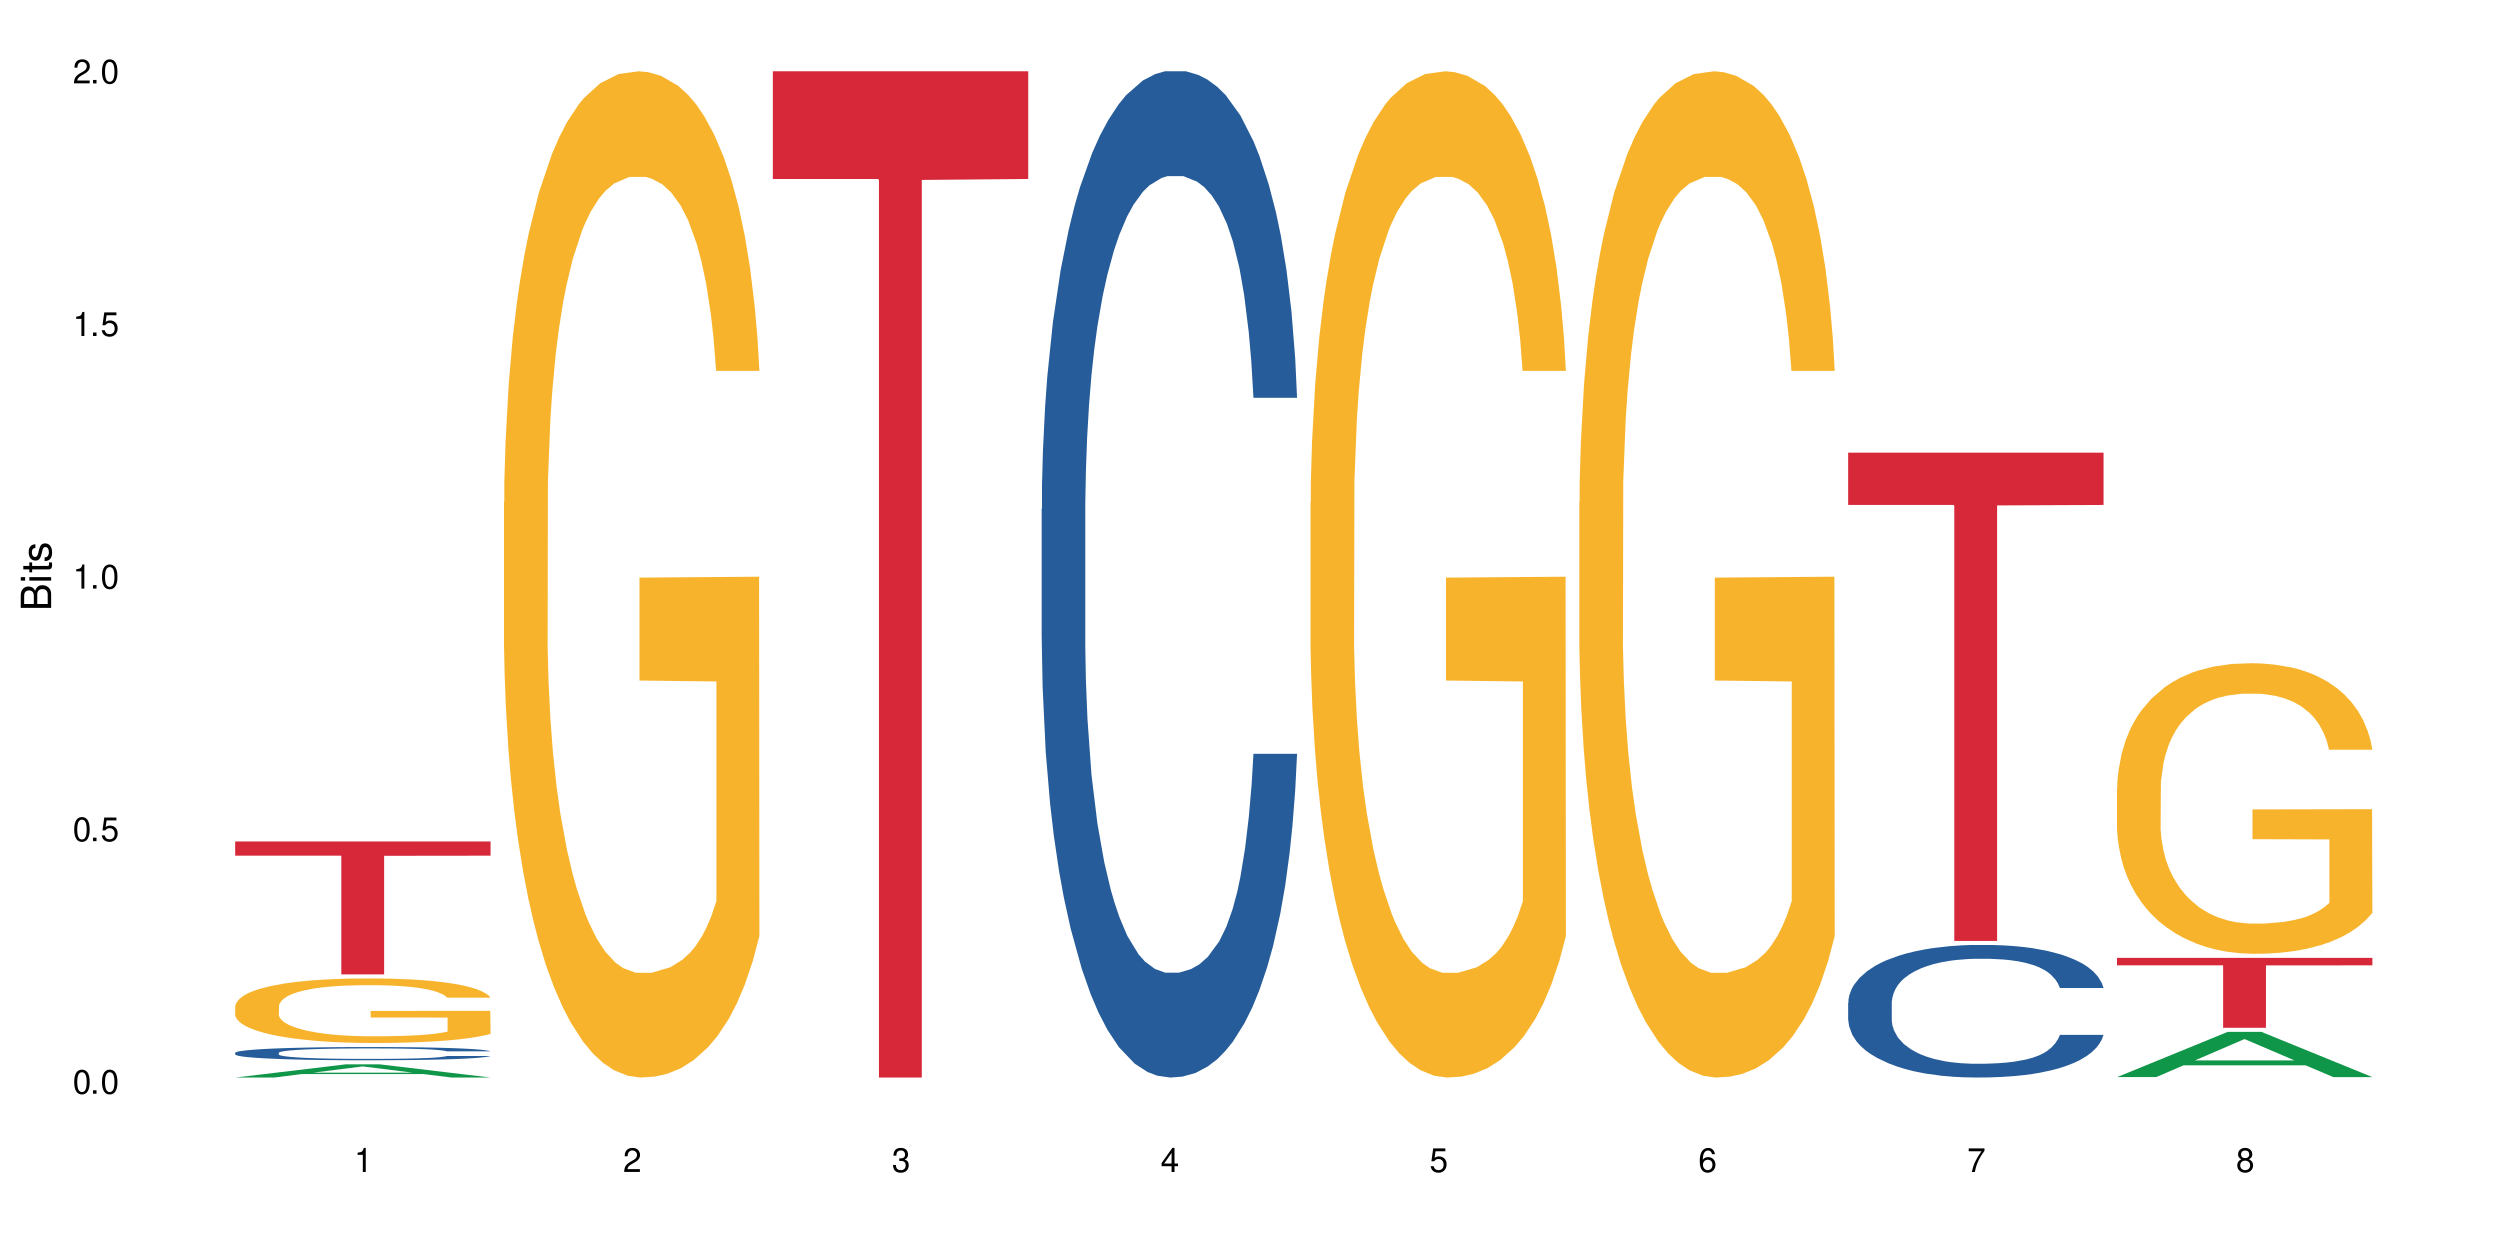 <?xml version="1.0" encoding="UTF-8"?>
<svg xmlns="http://www.w3.org/2000/svg" xmlns:xlink="http://www.w3.org/1999/xlink" width="720" height="360" viewBox="0 0 720 360">
<defs>
<g>
<g id="glyph-0-0">
</g>
<g id="glyph-0-1">
<path d="M 2.641 -6.938 C 2 -6.938 1.422 -6.656 1.078 -6.172 C 0.641 -5.562 0.406 -4.641 0.406 -3.359 C 0.406 -1.016 1.188 0.219 2.641 0.219 C 4.078 0.219 4.859 -1.016 4.859 -3.297 C 4.859 -4.641 4.656 -5.547 4.203 -6.172 C 3.844 -6.656 3.281 -6.938 2.641 -6.938 Z M 2.641 -6.188 C 3.547 -6.188 4 -5.25 4 -3.375 C 4 -1.406 3.562 -0.484 2.625 -0.484 C 1.734 -0.484 1.281 -1.438 1.281 -3.344 C 1.281 -5.25 1.734 -6.188 2.641 -6.188 Z M 2.641 -6.188 "/>
</g>
<g id="glyph-0-2">
<path d="M 1.828 -1 L 0.828 -1 L 0.828 0 L 1.828 0 Z M 1.828 -1 "/>
</g>
<g id="glyph-0-3">
<path d="M 4.562 -6.797 L 1.062 -6.797 L 0.547 -3.094 L 1.328 -3.094 C 1.719 -3.562 2.047 -3.734 2.578 -3.734 C 3.484 -3.734 4.062 -3.109 4.062 -2.094 C 4.062 -1.125 3.484 -0.531 2.578 -0.531 C 1.828 -0.531 1.375 -0.906 1.188 -1.672 L 0.328 -1.672 C 0.453 -1.109 0.547 -0.844 0.75 -0.594 C 1.125 -0.078 1.828 0.219 2.594 0.219 C 3.969 0.219 4.922 -0.781 4.922 -2.219 C 4.922 -3.562 4.031 -4.484 2.719 -4.484 C 2.25 -4.484 1.859 -4.359 1.469 -4.062 L 1.734 -5.969 L 4.562 -5.969 Z M 4.562 -6.797 "/>
</g>
<g id="glyph-0-4">
<path d="M 2.484 -4.938 L 2.484 0 L 3.328 0 L 3.328 -6.938 L 2.766 -6.938 C 2.469 -5.875 2.281 -5.734 0.984 -5.562 L 0.984 -4.938 Z M 2.484 -4.938 "/>
</g>
<g id="glyph-0-5">
<path d="M 4.859 -0.828 L 1.281 -0.828 C 1.359 -1.406 1.672 -1.781 2.5 -2.281 L 3.469 -2.828 C 4.406 -3.344 4.906 -4.062 4.906 -4.906 C 4.906 -5.484 4.672 -6.031 4.266 -6.406 C 3.859 -6.766 3.375 -6.938 2.719 -6.938 C 1.859 -6.938 1.219 -6.625 0.844 -6.031 C 0.609 -5.672 0.5 -5.234 0.484 -4.531 L 1.328 -4.531 C 1.359 -5.016 1.406 -5.281 1.531 -5.516 C 1.75 -5.938 2.188 -6.203 2.703 -6.203 C 3.469 -6.203 4.031 -5.641 4.031 -4.891 C 4.031 -4.344 3.719 -3.859 3.125 -3.516 L 2.234 -3 C 0.812 -2.172 0.406 -1.531 0.328 -0.016 L 4.859 -0.016 Z M 4.859 -0.828 "/>
</g>
<g id="glyph-0-6">
<path d="M 2.125 -3.188 L 2.578 -3.188 C 3.5 -3.188 3.984 -2.766 3.984 -1.922 C 3.984 -1.062 3.469 -0.531 2.594 -0.531 C 1.656 -0.531 1.203 -1 1.156 -2.016 L 0.312 -2.016 C 0.344 -1.453 0.438 -1.094 0.609 -0.781 C 0.953 -0.109 1.625 0.219 2.547 0.219 C 3.953 0.219 4.859 -0.625 4.859 -1.938 C 4.859 -2.828 4.516 -3.297 3.703 -3.594 C 4.344 -3.844 4.656 -4.328 4.656 -5.031 C 4.656 -6.219 3.875 -6.938 2.578 -6.938 C 1.203 -6.938 0.484 -6.172 0.453 -4.703 L 1.297 -4.703 C 1.312 -5.125 1.344 -5.359 1.453 -5.578 C 1.641 -5.969 2.062 -6.203 2.594 -6.203 C 3.344 -6.203 3.797 -5.75 3.797 -5 C 3.797 -4.516 3.609 -4.219 3.25 -4.047 C 3.016 -3.953 2.703 -3.922 2.125 -3.906 Z M 2.125 -3.188 "/>
</g>
<g id="glyph-0-7">
<path d="M 3.141 -1.672 L 3.141 0 L 3.984 0 L 3.984 -1.672 L 4.984 -1.672 L 4.984 -2.438 L 3.984 -2.438 L 3.984 -6.938 L 3.359 -6.938 L 0.266 -2.578 L 0.266 -1.672 Z M 3.141 -2.438 L 1 -2.438 L 3.141 -5.5 Z M 3.141 -2.438 "/>
</g>
<g id="glyph-0-8">
<path d="M 4.781 -5.125 C 4.609 -6.266 3.891 -6.938 2.844 -6.938 C 2.094 -6.938 1.422 -6.578 1.031 -5.953 C 0.594 -5.266 0.406 -4.422 0.406 -3.172 C 0.406 -2 0.578 -1.25 0.984 -0.641 C 1.359 -0.078 1.953 0.219 2.703 0.219 C 3.984 0.219 4.922 -0.75 4.922 -2.094 C 4.922 -3.375 4.062 -4.281 2.844 -4.281 C 2.172 -4.281 1.641 -4.031 1.281 -3.516 C 1.281 -5.234 1.828 -6.188 2.797 -6.188 C 3.391 -6.188 3.797 -5.797 3.938 -5.125 Z M 2.734 -3.531 C 3.547 -3.531 4.062 -2.953 4.062 -2.031 C 4.062 -1.156 3.484 -0.531 2.703 -0.531 C 1.922 -0.531 1.328 -1.188 1.328 -2.078 C 1.328 -2.938 1.906 -3.531 2.734 -3.531 Z M 2.734 -3.531 "/>
</g>
<g id="glyph-0-9">
<path d="M 4.984 -6.797 L 0.438 -6.797 L 0.438 -5.969 L 4.109 -5.969 C 2.5 -3.656 1.828 -2.234 1.328 0 L 2.219 0 C 2.594 -2.172 3.453 -4.047 4.984 -6.094 Z M 4.984 -6.797 "/>
</g>
<g id="glyph-0-10">
<path d="M 3.75 -3.656 C 4.469 -4.094 4.688 -4.438 4.688 -5.078 C 4.688 -6.172 3.844 -6.938 2.641 -6.938 C 1.438 -6.938 0.594 -6.172 0.594 -5.094 C 0.594 -4.438 0.812 -4.094 1.516 -3.656 C 0.734 -3.266 0.359 -2.703 0.359 -1.922 C 0.359 -0.656 1.281 0.219 2.641 0.219 C 3.984 0.219 4.922 -0.656 4.922 -1.922 C 4.922 -2.703 4.531 -3.266 3.75 -3.656 Z M 2.641 -6.188 C 3.359 -6.188 3.812 -5.75 3.812 -5.062 C 3.812 -4.406 3.344 -3.984 2.641 -3.984 C 1.922 -3.984 1.453 -4.406 1.453 -5.078 C 1.453 -5.75 1.922 -6.188 2.641 -6.188 Z M 2.641 -3.266 C 3.484 -3.266 4.062 -2.719 4.062 -1.906 C 4.062 -1.078 3.484 -0.531 2.625 -0.531 C 1.797 -0.531 1.219 -1.094 1.219 -1.906 C 1.219 -2.719 1.781 -3.266 2.641 -3.266 Z M 2.641 -3.266 "/>
</g>
<g id="glyph-1-0">
</g>
<g id="glyph-1-1">
<path d="M 0 -0.953 L 0 -4.891 C 0 -5.719 -0.234 -6.344 -0.734 -6.797 C -1.188 -7.234 -1.812 -7.469 -2.5 -7.469 C -3.547 -7.469 -4.188 -7 -4.625 -5.875 C -4.984 -6.688 -5.625 -7.094 -6.531 -7.094 C -7.172 -7.094 -7.734 -6.859 -8.141 -6.391 C -8.562 -5.922 -8.75 -5.344 -8.75 -4.5 L -8.75 -0.953 Z M -4.984 -2.062 L -7.766 -2.062 L -7.766 -4.219 C -7.766 -4.844 -7.688 -5.203 -7.453 -5.5 C -7.219 -5.812 -6.859 -5.969 -6.375 -5.969 C -5.891 -5.969 -5.531 -5.812 -5.297 -5.5 C -5.062 -5.203 -4.984 -4.844 -4.984 -4.219 Z M -0.984 -2.062 L -4 -2.062 L -4 -4.781 C -4 -5.766 -3.438 -6.359 -2.484 -6.359 C -1.547 -6.359 -0.984 -5.766 -0.984 -4.781 Z M -0.984 -2.062 "/>
</g>
<g id="glyph-1-2">
<path d="M -6.281 -1.797 L -6.281 -0.797 L 0 -0.797 L 0 -1.797 Z M -8.75 -1.797 L -8.75 -0.797 L -7.484 -0.797 L -7.484 -1.797 Z M -8.75 -1.797 "/>
</g>
<g id="glyph-1-3">
<path d="M -6.281 -3.047 L -6.281 -2.016 L -8.016 -2.016 L -8.016 -1.016 L -6.281 -1.016 L -6.281 -0.172 L -5.469 -0.172 L -5.469 -1.016 L -0.719 -1.016 C -0.078 -1.016 0.281 -1.453 0.281 -2.234 C 0.281 -2.5 0.25 -2.719 0.188 -3.047 L -0.641 -3.047 C -0.609 -2.906 -0.594 -2.766 -0.594 -2.562 C -0.594 -2.141 -0.719 -2.016 -1.156 -2.016 L -5.469 -2.016 L -5.469 -3.047 Z M -6.281 -3.047 "/>
</g>
<g id="glyph-1-4">
<path d="M -4.531 -5.25 C -5.766 -5.25 -6.469 -4.422 -6.469 -2.969 C -6.469 -1.516 -5.719 -0.562 -4.547 -0.562 C -3.562 -0.562 -3.094 -1.062 -2.734 -2.562 L -2.516 -3.484 C -2.344 -4.188 -2.094 -4.469 -1.641 -4.469 C -1.047 -4.469 -0.641 -3.875 -0.641 -3 C -0.641 -2.453 -0.797 -2 -1.062 -1.75 C -1.25 -1.594 -1.422 -1.531 -1.875 -1.469 L -1.875 -0.406 C -0.422 -0.453 0.281 -1.266 0.281 -2.922 C 0.281 -4.5 -0.5 -5.516 -1.719 -5.516 C -2.656 -5.516 -3.172 -4.984 -3.469 -3.734 L -3.703 -2.766 C -3.891 -1.953 -4.156 -1.609 -4.594 -1.609 C -5.188 -1.609 -5.547 -2.125 -5.547 -2.938 C -5.547 -3.75 -5.203 -4.172 -4.531 -4.203 Z M -4.531 -5.25 "/>
</g>
</g>
</defs>
<rect x="-72" y="-36" width="864" height="432" fill="rgb(100%, 100%, 100%)" fill-opacity="1"/>
<path fill-rule="nonzero" fill="rgb(6.275%, 58.824%, 28.235%)" fill-opacity="1" d="M 67.73 310.328 L 67.809 310.324 L 99.637 306.523 L 109.301 306.523 L 141.281 310.332 L 130.047 310.332 L 122.031 309.336 L 86.906 309.336 L 79.047 310.328 L 67.73 310.328 L 90.285 308.926 L 118.809 308.922 L 104.586 307.145 L 104.43 307.141 L 104.27 307.152 L 90.207 308.922 L 90.285 308.926 Z M 67.73 310.328 "/>
<path fill-rule="nonzero" fill="rgb(14.51%, 36.078%, 60%)" fill-opacity="1" d="M 67.73 303.207 L 67.82 303.203 L 67.82 303.117 L 68.09 302.984 L 68.719 302.82 L 69.344 302.703 L 70.961 302.5 L 73.203 302.301 L 75.535 302.145 L 77.238 302.055 L 78.766 301.984 L 82.262 301.855 L 84.504 301.793 L 86.926 301.73 L 89.887 301.672 L 92.039 301.637 L 96.883 301.582 L 100.469 301.559 L 103.25 301.547 L 109.262 301.547 L 112.848 301.562 L 115.449 301.578 L 118.32 301.605 L 120.742 301.637 L 124.957 301.715 L 128.727 301.812 L 130.43 301.867 L 133.121 301.977 L 135.184 302.082 L 136.617 302.172 L 138.234 302.301 L 139.668 302.457 L 140.746 302.633 L 141.281 302.785 L 128.727 302.785 L 128.098 302.645 L 127.379 302.535 L 126.035 302.395 L 124.688 302.293 L 122.805 302.191 L 121.102 302.125 L 118.77 302.059 L 116.707 302.02 L 114.555 301.984 L 112.488 301.965 L 108.543 301.945 L 103.969 301.945 L 102.266 301.953 L 98.766 301.98 L 96.883 302.004 L 94.191 302.051 L 92.309 302.098 L 90.066 302.168 L 88.539 302.227 L 86.656 302.316 L 85.312 302.398 L 83.785 302.512 L 82.891 302.598 L 82.082 302.695 L 81.363 302.812 L 80.828 302.934 L 80.469 303.062 L 80.289 303.188 L 80.289 303.727 L 80.469 303.852 L 80.918 304 L 82.082 304.211 L 83.785 304.398 L 85.762 304.543 L 87.645 304.648 L 88.719 304.695 L 90.156 304.75 L 92.398 304.82 L 95.629 304.891 L 97.512 304.918 L 100.383 304.945 L 103.34 304.961 L 107.289 304.961 L 110.785 304.945 L 113.117 304.93 L 115.539 304.902 L 118.859 304.844 L 120.922 304.785 L 122.715 304.719 L 124.062 304.656 L 124.957 304.598 L 126.305 304.492 L 127.379 304.371 L 128.188 304.25 L 128.727 304.133 L 141.281 304.133 L 140.746 304.27 L 139.938 304.406 L 139.129 304.508 L 137.875 304.629 L 136.441 304.738 L 134.375 304.859 L 132.672 304.941 L 130.43 305.027 L 128.367 305.094 L 126.125 305.152 L 122.805 305.223 L 120.652 305.258 L 118.32 305.289 L 115.539 305.316 L 112.043 305.34 L 108.273 305.355 L 104.777 305.359 L 101.008 305.352 L 98.227 305.336 L 94.551 305.305 L 89.977 305.242 L 86.656 305.176 L 84.055 305.109 L 81.812 305.039 L 79.301 304.945 L 76.074 304.793 L 74.098 304.676 L 72.754 304.578 L 71.23 304.441 L 70.152 304.32 L 68.898 304.125 L 68 303.879 L 67.73 303.688 Z M 67.73 303.207 "/>
<path fill-rule="nonzero" fill="rgb(96.863%, 70.196%, 16.863%)" fill-opacity="1" d="M 67.73 289.754 L 67.82 289.734 L 67.82 289.395 L 68.18 288.633 L 69.078 287.578 L 70.242 286.711 L 71.5 286.035 L 72.305 285.676 L 73.652 285.168 L 74.816 284.793 L 77.777 284.031 L 81.543 283.316 L 83.609 283.012 L 85.941 282.723 L 89.258 282.398 L 90.785 282.281 L 95.449 282.008 L 100.738 281.84 L 106.57 281.789 L 109.262 281.805 L 112.938 281.871 L 117.961 282.059 L 120.832 282.23 L 123.074 282.398 L 125.406 282.621 L 128.277 282.961 L 130.969 283.367 L 133.121 283.773 L 135.273 284.285 L 137.066 284.828 L 138.594 285.422 L 139.938 286.137 L 140.746 286.73 L 141.281 287.324 L 128.816 287.324 L 128.098 286.73 L 127.289 286.27 L 125.945 285.711 L 124.598 285.305 L 123.254 284.98 L 120.742 284.539 L 118.59 284.266 L 115.898 284.031 L 113.297 283.875 L 110.336 283.773 L 108.543 283.742 L 103.789 283.742 L 99.484 283.859 L 96.973 283.996 L 95.18 284.133 L 92.668 284.387 L 91.141 284.59 L 90.246 284.727 L 87.555 285.254 L 85.762 285.727 L 84.773 286.051 L 83.52 286.559 L 82.621 287.02 L 81.633 287.699 L 81.098 288.207 L 80.379 289.363 L 80.289 292.418 L 80.559 293.062 L 81.098 293.762 L 81.812 294.371 L 82.891 295.016 L 83.965 295.508 L 85.852 296.172 L 87.465 296.613 L 88.719 296.902 L 91.141 297.359 L 92.129 297.512 L 94.461 297.82 L 96.883 298.059 L 99.844 298.262 L 102.086 298.363 L 105.672 298.449 L 110.246 298.449 L 115.629 298.344 L 119.039 298.211 L 121.371 298.074 L 122.895 297.953 L 124.777 297.77 L 126.125 297.598 L 127.379 297.41 L 128.906 297.121 L 128.906 293.062 L 106.75 293.047 L 106.75 291.145 L 141.195 291.129 L 141.281 297.77 L 139.398 298.227 L 137.066 298.668 L 134.824 299.008 L 132.492 299.297 L 129.176 299.621 L 126.484 299.824 L 122.355 300.062 L 118.59 300.215 L 114.645 300.316 L 111.145 300.367 L 107.02 300.383 L 103.34 300.348 L 99.395 300.246 L 96.254 300.113 L 93.383 299.941 L 90.516 299.723 L 86.926 299.363 L 84.594 299.074 L 82.172 298.719 L 79.75 298.293 L 77.598 297.836 L 76.164 297.48 L 74.727 297.07 L 73.203 296.562 L 71.766 295.984 L 70.691 295.457 L 69.703 294.863 L 68.988 294.305 L 68.27 293.539 L 67.91 292.93 L 67.73 292.402 Z M 67.73 289.754 "/>
<path fill-rule="nonzero" fill="rgb(83.922%, 15.686%, 22.353%)" fill-opacity="1" d="M 67.73 242.336 L 141.281 242.336 L 141.281 246.434 L 110.629 246.473 L 110.629 280.625 L 98.297 280.625 L 98.297 246.508 L 98.117 246.434 L 67.73 246.434 Z M 67.73 242.336 "/>
<path fill-rule="nonzero" fill="rgb(96.863%, 70.196%, 16.863%)" fill-opacity="1" d="M 145.156 144.652 L 145.242 144.387 L 145.242 139.094 L 145.602 127.184 L 146.5 110.777 L 147.664 97.277 L 148.922 86.691 L 149.73 81.133 L 151.074 73.195 L 152.242 67.371 L 155.199 55.461 L 158.969 44.348 L 161.031 39.582 L 163.363 35.082 L 166.684 30.055 L 168.207 28.203 L 172.871 23.965 L 178.164 21.32 L 183.992 20.527 L 186.684 20.789 L 190.363 21.848 L 195.387 24.762 L 198.254 27.406 L 200.496 30.055 L 202.828 33.496 L 205.699 38.789 L 208.391 45.141 L 210.543 51.492 L 212.695 59.43 L 214.492 67.902 L 216.016 77.164 L 217.359 88.281 L 218.168 97.543 L 218.707 106.805 L 206.238 106.805 L 205.52 97.543 L 204.715 90.398 L 203.367 81.664 L 202.023 75.312 L 200.676 70.281 L 198.164 63.402 L 196.012 59.168 L 193.32 55.461 L 190.723 53.078 L 187.762 51.492 L 185.969 50.961 L 181.211 50.961 L 176.906 52.816 L 174.395 54.934 L 172.602 57.051 L 170.09 61.02 L 168.566 64.195 L 167.668 66.312 L 164.977 74.516 L 163.184 81.93 L 162.195 86.957 L 160.941 94.898 L 160.043 102.043 L 159.059 112.629 L 158.52 120.57 L 157.801 138.566 L 157.711 186.207 L 157.98 196.262 L 158.52 207.113 L 159.238 216.641 L 160.312 226.699 L 161.391 234.375 L 163.273 244.695 L 164.887 251.578 L 166.145 256.078 L 168.566 263.223 L 169.551 265.605 L 171.883 270.367 L 174.305 274.074 L 177.266 277.25 L 179.508 278.836 L 183.098 280.16 L 187.672 280.16 L 193.055 278.574 L 196.461 276.457 L 198.793 274.34 L 200.32 272.484 L 202.203 269.574 L 203.547 266.926 L 204.805 264.016 L 206.328 259.516 L 206.328 196.262 L 184.172 195.996 L 184.172 166.355 L 218.617 166.09 L 218.707 269.574 L 216.824 276.719 L 214.492 283.602 L 212.25 288.895 L 209.918 293.395 L 206.598 298.422 L 203.906 301.598 L 199.781 305.305 L 196.012 307.688 L 192.066 309.273 L 188.566 310.066 L 184.441 310.332 L 180.766 309.805 L 176.816 308.215 L 173.68 306.098 L 170.809 303.453 L 167.938 300.012 L 164.352 294.453 L 162.016 289.953 L 159.594 284.395 L 157.172 277.777 L 155.02 270.633 L 153.586 265.074 L 152.152 258.723 L 150.625 250.781 L 149.191 241.785 L 148.113 233.578 L 147.129 224.316 L 146.41 215.582 L 145.691 203.672 L 145.332 194.145 L 145.156 185.941 Z M 145.156 144.652 "/>
<path fill-rule="nonzero" fill="rgb(83.922%, 15.686%, 22.353%)" fill-opacity="1" d="M 222.578 20.527 L 296.129 20.527 L 296.129 51.547 L 265.477 51.82 L 265.477 310.332 L 253.141 310.332 L 253.141 52.094 L 252.965 51.547 L 222.578 51.547 Z M 222.578 20.527 "/>
<path fill-rule="nonzero" fill="rgb(14.51%, 36.078%, 60%)" fill-opacity="1" d="M 300 146.621 L 300.09 146.355 L 300.09 140 L 300.359 129.934 L 300.988 117.215 L 301.617 108.477 L 303.23 92.844 L 305.473 77.746 L 307.805 66.09 L 309.508 59.203 L 311.035 53.902 L 314.531 44.102 L 316.773 39.07 L 319.195 34.566 L 322.156 30.062 L 324.309 27.414 L 329.152 23.176 L 332.742 21.32 L 335.52 20.527 L 341.531 20.527 L 345.117 21.586 L 347.719 22.91 L 350.59 25.031 L 353.012 27.414 L 357.227 33.242 L 360.996 40.66 L 362.699 44.898 L 365.391 53.109 L 367.453 61.055 L 368.891 67.945 L 370.504 77.746 L 371.938 89.668 L 373.016 103.176 L 373.555 114.566 L 360.996 114.566 L 360.367 103.973 L 359.648 95.758 L 358.305 84.898 L 356.961 77.215 L 355.074 69.535 L 353.371 64.5 L 351.039 59.469 L 348.977 56.289 L 346.824 53.902 L 344.762 52.316 L 340.812 50.727 L 336.238 50.727 L 334.535 51.254 L 331.035 53.375 L 329.152 55.23 L 326.461 58.938 L 324.578 62.383 L 322.336 67.68 L 320.812 72.184 L 318.926 79.07 L 317.582 85.164 L 316.059 93.906 L 315.16 100.527 L 314.352 107.945 L 313.637 116.688 L 313.098 125.957 L 312.738 135.762 L 312.559 145.297 L 312.559 186.355 L 312.738 195.895 L 313.188 207.02 L 314.352 223.18 L 316.059 237.219 L 318.031 248.344 L 319.914 256.293 L 320.992 260 L 322.426 264.238 L 324.668 269.535 L 327.898 274.836 L 329.781 276.953 L 332.652 279.074 L 335.609 280.133 L 339.559 280.133 L 343.055 279.074 L 345.387 277.75 L 347.809 275.629 L 351.129 271.125 L 353.191 266.887 L 354.984 261.855 L 356.332 256.82 L 357.227 252.582 L 358.574 244.371 L 359.648 235.363 L 360.457 226.094 L 360.996 217.086 L 373.555 217.086 L 373.016 227.684 L 372.207 238.012 L 371.402 245.695 L 370.145 254.969 L 368.711 263.18 L 366.645 272.449 L 364.941 278.543 L 362.699 285.168 L 360.637 290.199 L 358.395 294.703 L 355.074 300 L 352.922 302.648 L 350.59 305.035 L 347.809 307.152 L 344.312 309.008 L 340.543 310.066 L 337.047 310.332 L 333.277 309.801 L 330.5 308.742 L 326.82 306.359 L 322.246 301.59 L 318.926 296.559 L 316.324 291.523 L 314.082 286.227 L 311.57 279.074 L 308.344 267.418 L 306.371 258.41 L 305.023 250.992 L 303.5 240.664 L 302.422 231.391 L 301.168 216.555 L 300.27 197.746 L 300 183.18 Z M 300 146.621 "/>
<path fill-rule="nonzero" fill="rgb(96.863%, 70.196%, 16.863%)" fill-opacity="1" d="M 377.426 144.652 L 377.516 144.387 L 377.516 139.094 L 377.871 127.184 L 378.77 110.777 L 379.938 97.277 L 381.191 86.691 L 382 81.133 L 383.344 73.195 L 384.512 67.371 L 387.469 55.461 L 391.238 44.348 L 393.301 39.582 L 395.633 35.082 L 398.953 30.055 L 400.477 28.203 L 405.141 23.965 L 410.434 21.32 L 416.262 20.527 L 418.953 20.789 L 422.633 21.848 L 427.656 24.762 L 430.527 27.406 L 432.77 30.055 L 435.102 33.496 L 437.969 38.789 L 440.66 45.141 L 442.812 51.492 L 444.969 59.43 L 446.762 67.902 L 448.285 77.164 L 449.633 88.281 L 450.438 97.543 L 450.977 106.805 L 438.508 106.805 L 437.789 97.543 L 436.984 90.398 L 435.637 81.664 L 434.293 75.312 L 432.949 70.281 L 430.438 63.402 L 428.281 59.168 L 425.594 55.461 L 422.992 53.078 L 420.031 51.492 L 418.238 50.961 L 413.484 50.961 L 409.176 52.816 L 406.664 54.934 L 404.871 57.051 L 402.359 61.02 L 400.836 64.195 L 399.938 66.312 L 397.246 74.516 L 395.453 81.93 L 394.469 86.957 L 393.211 94.898 L 392.312 102.043 L 391.328 112.629 L 390.789 120.57 L 390.07 138.566 L 389.98 186.207 L 390.25 196.262 L 390.789 207.113 L 391.508 216.641 L 392.582 226.699 L 393.66 234.375 L 395.543 244.695 L 397.156 251.578 L 398.414 256.078 L 400.836 263.223 L 401.82 265.605 L 404.156 270.367 L 406.574 274.074 L 409.535 277.25 L 411.777 278.836 L 415.367 280.16 L 419.941 280.16 L 425.324 278.574 L 428.73 276.457 L 431.062 274.34 L 432.59 272.484 L 434.473 269.574 L 435.816 266.926 L 437.074 264.016 L 438.598 259.516 L 438.598 196.262 L 416.441 195.996 L 416.441 166.355 L 450.887 166.09 L 450.977 269.574 L 449.094 276.719 L 446.762 283.602 L 444.52 288.895 L 442.188 293.395 L 438.867 298.422 L 436.176 301.598 L 432.051 305.305 L 428.281 307.688 L 424.336 309.273 L 420.84 310.066 L 416.711 310.332 L 413.035 309.805 L 409.086 308.215 L 405.949 306.098 L 403.078 303.453 L 400.207 300.012 L 396.621 294.453 L 394.289 289.953 L 391.867 284.395 L 389.445 277.777 L 387.293 270.633 L 385.855 265.074 L 384.422 258.723 L 382.895 250.781 L 381.461 241.785 L 380.383 233.578 L 379.398 224.316 L 378.68 215.582 L 377.961 203.672 L 377.605 194.145 L 377.426 185.941 Z M 377.426 144.652 "/>
<path fill-rule="nonzero" fill="rgb(96.863%, 70.196%, 16.863%)" fill-opacity="1" d="M 454.848 144.652 L 454.938 144.387 L 454.938 139.094 L 455.297 127.184 L 456.191 110.777 L 457.359 97.277 L 458.613 86.691 L 459.422 81.133 L 460.77 73.195 L 461.934 67.371 L 464.895 55.461 L 468.66 44.348 L 470.723 39.582 L 473.055 35.082 L 476.375 30.055 L 477.898 28.203 L 482.562 23.965 L 487.855 21.32 L 493.688 20.527 L 496.379 20.789 L 500.055 21.848 L 505.078 24.762 L 507.949 27.406 L 510.191 30.055 L 512.523 33.496 L 515.395 38.789 L 518.086 45.141 L 520.238 51.492 L 522.391 59.43 L 524.184 67.902 L 525.711 77.164 L 527.055 88.281 L 527.863 97.543 L 528.398 106.805 L 515.934 106.805 L 515.215 97.543 L 514.406 90.398 L 513.062 81.664 L 511.715 75.312 L 510.371 70.281 L 507.859 63.402 L 505.707 59.168 L 503.016 55.461 L 500.414 53.078 L 497.453 51.492 L 495.66 50.961 L 490.906 50.961 L 486.602 52.816 L 484.09 54.934 L 482.297 57.051 L 479.785 61.02 L 478.258 64.195 L 477.363 66.312 L 474.672 74.516 L 472.879 81.93 L 471.891 86.957 L 470.633 94.898 L 469.738 102.043 L 468.75 112.629 L 468.211 120.57 L 467.496 138.566 L 467.406 186.207 L 467.676 196.262 L 468.211 207.113 L 468.93 216.641 L 470.008 226.699 L 471.082 234.375 L 472.965 244.695 L 474.582 251.578 L 475.836 256.078 L 478.258 263.223 L 479.246 265.605 L 481.578 270.367 L 484 274.074 L 486.961 277.25 L 489.203 278.836 L 492.789 280.16 L 497.363 280.16 L 502.746 278.574 L 506.156 276.457 L 508.488 274.34 L 510.012 272.484 L 511.895 269.574 L 513.242 266.926 L 514.496 264.016 L 516.023 259.516 L 516.023 196.262 L 493.867 195.996 L 493.867 166.355 L 528.309 166.09 L 528.398 269.574 L 526.516 276.719 L 524.184 283.602 L 521.941 288.895 L 519.609 293.395 L 516.289 298.422 L 513.602 301.598 L 509.473 305.305 L 505.707 307.688 L 501.758 309.273 L 498.262 310.066 L 494.137 310.332 L 490.457 309.805 L 486.512 308.215 L 483.371 306.098 L 480.5 303.453 L 477.633 300.012 L 474.043 294.453 L 471.711 289.953 L 469.289 284.395 L 466.867 277.777 L 464.715 270.633 L 463.281 265.074 L 461.844 258.723 L 460.32 250.781 L 458.883 241.785 L 457.809 233.578 L 456.82 224.316 L 456.102 215.582 L 455.387 203.672 L 455.027 194.145 L 454.848 185.941 Z M 454.848 144.652 "/>
<path fill-rule="nonzero" fill="rgb(14.51%, 36.078%, 60%)" fill-opacity="1" d="M 532.27 288.766 L 532.359 288.73 L 532.359 287.895 L 532.629 286.566 L 533.258 284.891 L 533.887 283.738 L 535.5 281.68 L 537.742 279.691 L 540.074 278.156 L 541.777 277.25 L 543.305 276.551 L 546.801 275.258 L 549.043 274.598 L 551.465 274.004 L 554.426 273.41 L 556.578 273.062 L 561.422 272.504 L 565.012 272.258 L 567.793 272.152 L 573.801 272.152 L 577.391 272.293 L 579.992 272.469 L 582.859 272.746 L 585.281 273.062 L 589.5 273.828 L 593.266 274.805 L 594.969 275.363 L 597.66 276.445 L 599.723 277.492 L 601.16 278.402 L 602.773 279.691 L 604.207 281.262 L 605.285 283.043 L 605.824 284.543 L 593.266 284.543 L 592.637 283.148 L 591.922 282.066 L 590.574 280.633 L 589.23 279.621 L 587.344 278.609 L 585.641 277.945 L 583.309 277.285 L 581.246 276.863 L 579.094 276.551 L 577.031 276.34 L 573.082 276.133 L 568.508 276.133 L 566.805 276.203 L 563.305 276.48 L 561.422 276.727 L 558.73 277.215 L 556.848 277.668 L 554.605 278.367 L 553.082 278.957 L 551.199 279.867 L 549.852 280.668 L 548.328 281.82 L 547.43 282.691 L 546.621 283.672 L 545.906 284.82 L 545.367 286.043 L 545.008 287.336 L 544.828 288.59 L 544.828 294 L 545.008 295.258 L 545.457 296.723 L 546.621 298.852 L 548.328 300.699 L 550.301 302.168 L 552.184 303.215 L 553.262 303.703 L 554.695 304.262 L 556.938 304.957 L 560.168 305.656 L 562.051 305.934 L 564.922 306.215 L 567.883 306.355 L 571.828 306.355 L 575.324 306.215 L 577.656 306.039 L 580.078 305.762 L 583.398 305.168 L 585.461 304.609 L 587.254 303.945 L 588.602 303.281 L 589.5 302.723 L 590.844 301.645 L 591.922 300.457 L 592.727 299.234 L 593.266 298.047 L 605.824 298.047 L 605.285 299.445 L 604.477 300.805 L 603.672 301.816 L 602.414 303.039 L 600.98 304.121 L 598.918 305.344 L 597.211 306.145 L 594.969 307.016 L 592.906 307.68 L 590.664 308.273 L 587.344 308.973 L 585.191 309.32 L 582.859 309.633 L 580.078 309.914 L 576.582 310.156 L 572.816 310.297 L 569.316 310.332 L 565.551 310.262 L 562.77 310.125 L 559.09 309.809 L 554.516 309.18 L 551.199 308.52 L 548.598 307.855 L 546.355 307.156 L 543.844 306.215 L 540.613 304.68 L 538.641 303.492 L 537.293 302.516 L 535.77 301.152 L 534.691 299.934 L 533.438 297.977 L 532.539 295.5 L 532.27 293.582 Z M 532.27 288.766 "/>
<path fill-rule="nonzero" fill="rgb(83.922%, 15.686%, 22.353%)" fill-opacity="1" d="M 532.27 130.375 L 605.824 130.375 L 605.824 145.426 L 575.168 145.559 L 575.168 270.988 L 562.836 270.988 L 562.836 145.691 L 562.656 145.426 L 532.27 145.426 Z M 532.27 130.375 "/>
<path fill-rule="nonzero" fill="rgb(6.275%, 58.824%, 28.235%)" fill-opacity="1" d="M 609.695 310.199 L 609.773 310.188 L 641.598 297.172 L 651.266 297.172 L 683.246 310.211 L 672.008 310.211 L 663.996 306.809 L 628.867 306.809 L 621.012 310.199 L 609.695 310.199 L 632.246 305.398 L 660.773 305.387 L 646.551 299.301 L 646.391 299.289 L 646.234 299.328 L 632.168 305.387 L 632.246 305.398 Z M 609.695 310.199 "/>
<path fill-rule="nonzero" fill="rgb(96.863%, 70.196%, 16.863%)" fill-opacity="1" d="M 609.695 226.852 L 609.785 226.773 L 609.785 225.246 L 610.145 221.805 L 611.039 217.066 L 612.207 213.168 L 613.461 210.109 L 614.27 208.504 L 615.613 206.211 L 616.781 204.531 L 619.742 201.09 L 623.508 197.879 L 625.57 196.504 L 627.902 195.203 L 631.223 193.75 L 632.746 193.215 L 637.41 191.992 L 642.703 191.23 L 648.535 191 L 651.223 191.078 L 654.902 191.383 L 659.926 192.223 L 662.797 192.988 L 665.039 193.75 L 667.371 194.746 L 670.242 196.273 L 672.93 198.109 L 675.086 199.941 L 677.238 202.238 L 679.031 204.684 L 680.555 207.359 L 681.902 210.566 L 682.707 213.242 L 683.246 215.918 L 670.777 215.918 L 670.062 213.242 L 669.254 211.18 L 667.91 208.656 L 666.562 206.824 L 665.219 205.371 L 662.707 203.383 L 660.555 202.16 L 657.863 201.09 L 655.262 200.402 L 652.301 199.941 L 650.508 199.789 L 645.754 199.789 L 641.449 200.324 L 638.938 200.938 L 637.141 201.547 L 634.629 202.695 L 633.105 203.613 L 632.207 204.223 L 629.52 206.594 L 627.723 208.734 L 626.738 210.188 L 625.48 212.48 L 624.586 214.543 L 623.598 217.602 L 623.059 219.895 L 622.344 225.094 L 622.254 238.852 L 622.52 241.754 L 623.059 244.891 L 623.777 247.641 L 624.852 250.547 L 625.93 252.762 L 627.812 255.742 L 629.43 257.73 L 630.684 259.031 L 633.105 261.094 L 634.094 261.781 L 636.426 263.16 L 638.848 264.23 L 641.805 265.145 L 644.047 265.605 L 647.637 265.988 L 652.211 265.988 L 657.594 265.527 L 661 264.918 L 663.332 264.305 L 664.859 263.77 L 666.742 262.93 L 668.086 262.164 L 669.344 261.324 L 670.867 260.023 L 670.867 241.754 L 648.715 241.68 L 648.715 233.117 L 683.156 233.043 L 683.246 262.93 L 681.363 264.992 L 679.031 266.98 L 676.789 268.508 L 674.457 269.809 L 671.137 271.262 L 668.445 272.18 L 664.32 273.25 L 660.555 273.938 L 656.605 274.395 L 653.109 274.625 L 648.98 274.699 L 645.305 274.547 L 641.359 274.09 L 638.219 273.477 L 635.348 272.715 L 632.477 271.719 L 628.891 270.113 L 626.559 268.816 L 624.137 267.211 L 621.715 265.301 L 619.562 263.234 L 618.125 261.629 L 616.691 259.797 L 615.164 257.504 L 613.73 254.902 L 612.656 252.535 L 611.668 249.859 L 610.949 247.336 L 610.234 243.895 L 609.875 241.145 L 609.695 238.773 Z M 609.695 226.852 "/>
<path fill-rule="nonzero" fill="rgb(83.922%, 15.686%, 22.353%)" fill-opacity="1" d="M 609.695 275.863 L 683.246 275.863 L 683.246 278.02 L 652.594 278.039 L 652.594 296.008 L 640.258 296.008 L 640.258 278.059 L 640.082 278.02 L 609.695 278.02 Z M 609.695 275.863 "/>
<g fill="rgb(0%, 0%, 0%)" fill-opacity="1">
<use xlink:href="#glyph-0-1" x="20.965" y="314.993"/>
<use xlink:href="#glyph-0-2" x="25.965" y="314.993"/>
<use xlink:href="#glyph-0-1" x="28.965" y="314.993"/>
</g>
<g fill="rgb(0%, 0%, 0%)" fill-opacity="1">
<use xlink:href="#glyph-0-1" x="20.965" y="242.251"/>
<use xlink:href="#glyph-0-2" x="25.965" y="242.251"/>
<use xlink:href="#glyph-0-3" x="28.965" y="242.251"/>
</g>
<g fill="rgb(0%, 0%, 0%)" fill-opacity="1">
<use xlink:href="#glyph-0-4" x="20.965" y="169.509"/>
<use xlink:href="#glyph-0-2" x="25.965" y="169.509"/>
<use xlink:href="#glyph-0-1" x="28.965" y="169.509"/>
</g>
<g fill="rgb(0%, 0%, 0%)" fill-opacity="1">
<use xlink:href="#glyph-0-4" x="20.965" y="96.767"/>
<use xlink:href="#glyph-0-2" x="25.965" y="96.767"/>
<use xlink:href="#glyph-0-3" x="28.965" y="96.767"/>
</g>
<g fill="rgb(0%, 0%, 0%)" fill-opacity="1">
<use xlink:href="#glyph-0-5" x="20.965" y="24.024"/>
<use xlink:href="#glyph-0-2" x="25.965" y="24.024"/>
<use xlink:href="#glyph-0-1" x="28.965" y="24.024"/>
</g>
<g fill="rgb(0%, 0%, 0%)" fill-opacity="1">
<use xlink:href="#glyph-0-4" x="102.008" y="337.532"/>
</g>
<g fill="rgb(0%, 0%, 0%)" fill-opacity="1">
<use xlink:href="#glyph-0-5" x="179.43" y="337.532"/>
</g>
<g fill="rgb(0%, 0%, 0%)" fill-opacity="1">
<use xlink:href="#glyph-0-6" x="256.855" y="337.532"/>
</g>
<g fill="rgb(0%, 0%, 0%)" fill-opacity="1">
<use xlink:href="#glyph-0-7" x="334.277" y="337.532"/>
</g>
<g fill="rgb(0%, 0%, 0%)" fill-opacity="1">
<use xlink:href="#glyph-0-3" x="411.699" y="337.532"/>
</g>
<g fill="rgb(0%, 0%, 0%)" fill-opacity="1">
<use xlink:href="#glyph-0-8" x="489.125" y="337.532"/>
</g>
<g fill="rgb(0%, 0%, 0%)" fill-opacity="1">
<use xlink:href="#glyph-0-9" x="566.547" y="337.532"/>
</g>
<g fill="rgb(0%, 0%, 0%)" fill-opacity="1">
<use xlink:href="#glyph-0-10" x="643.969" y="337.532"/>
</g>
<g fill="rgb(0%, 0%, 0%)" fill-opacity="1">
<use xlink:href="#glyph-1-1" x="14.725" y="176.012"/>
<use xlink:href="#glyph-1-2" x="14.725" y="168.012"/>
<use xlink:href="#glyph-1-3" x="14.725" y="165.012"/>
<use xlink:href="#glyph-1-4" x="14.725" y="162.012"/>
</g>
</svg>
